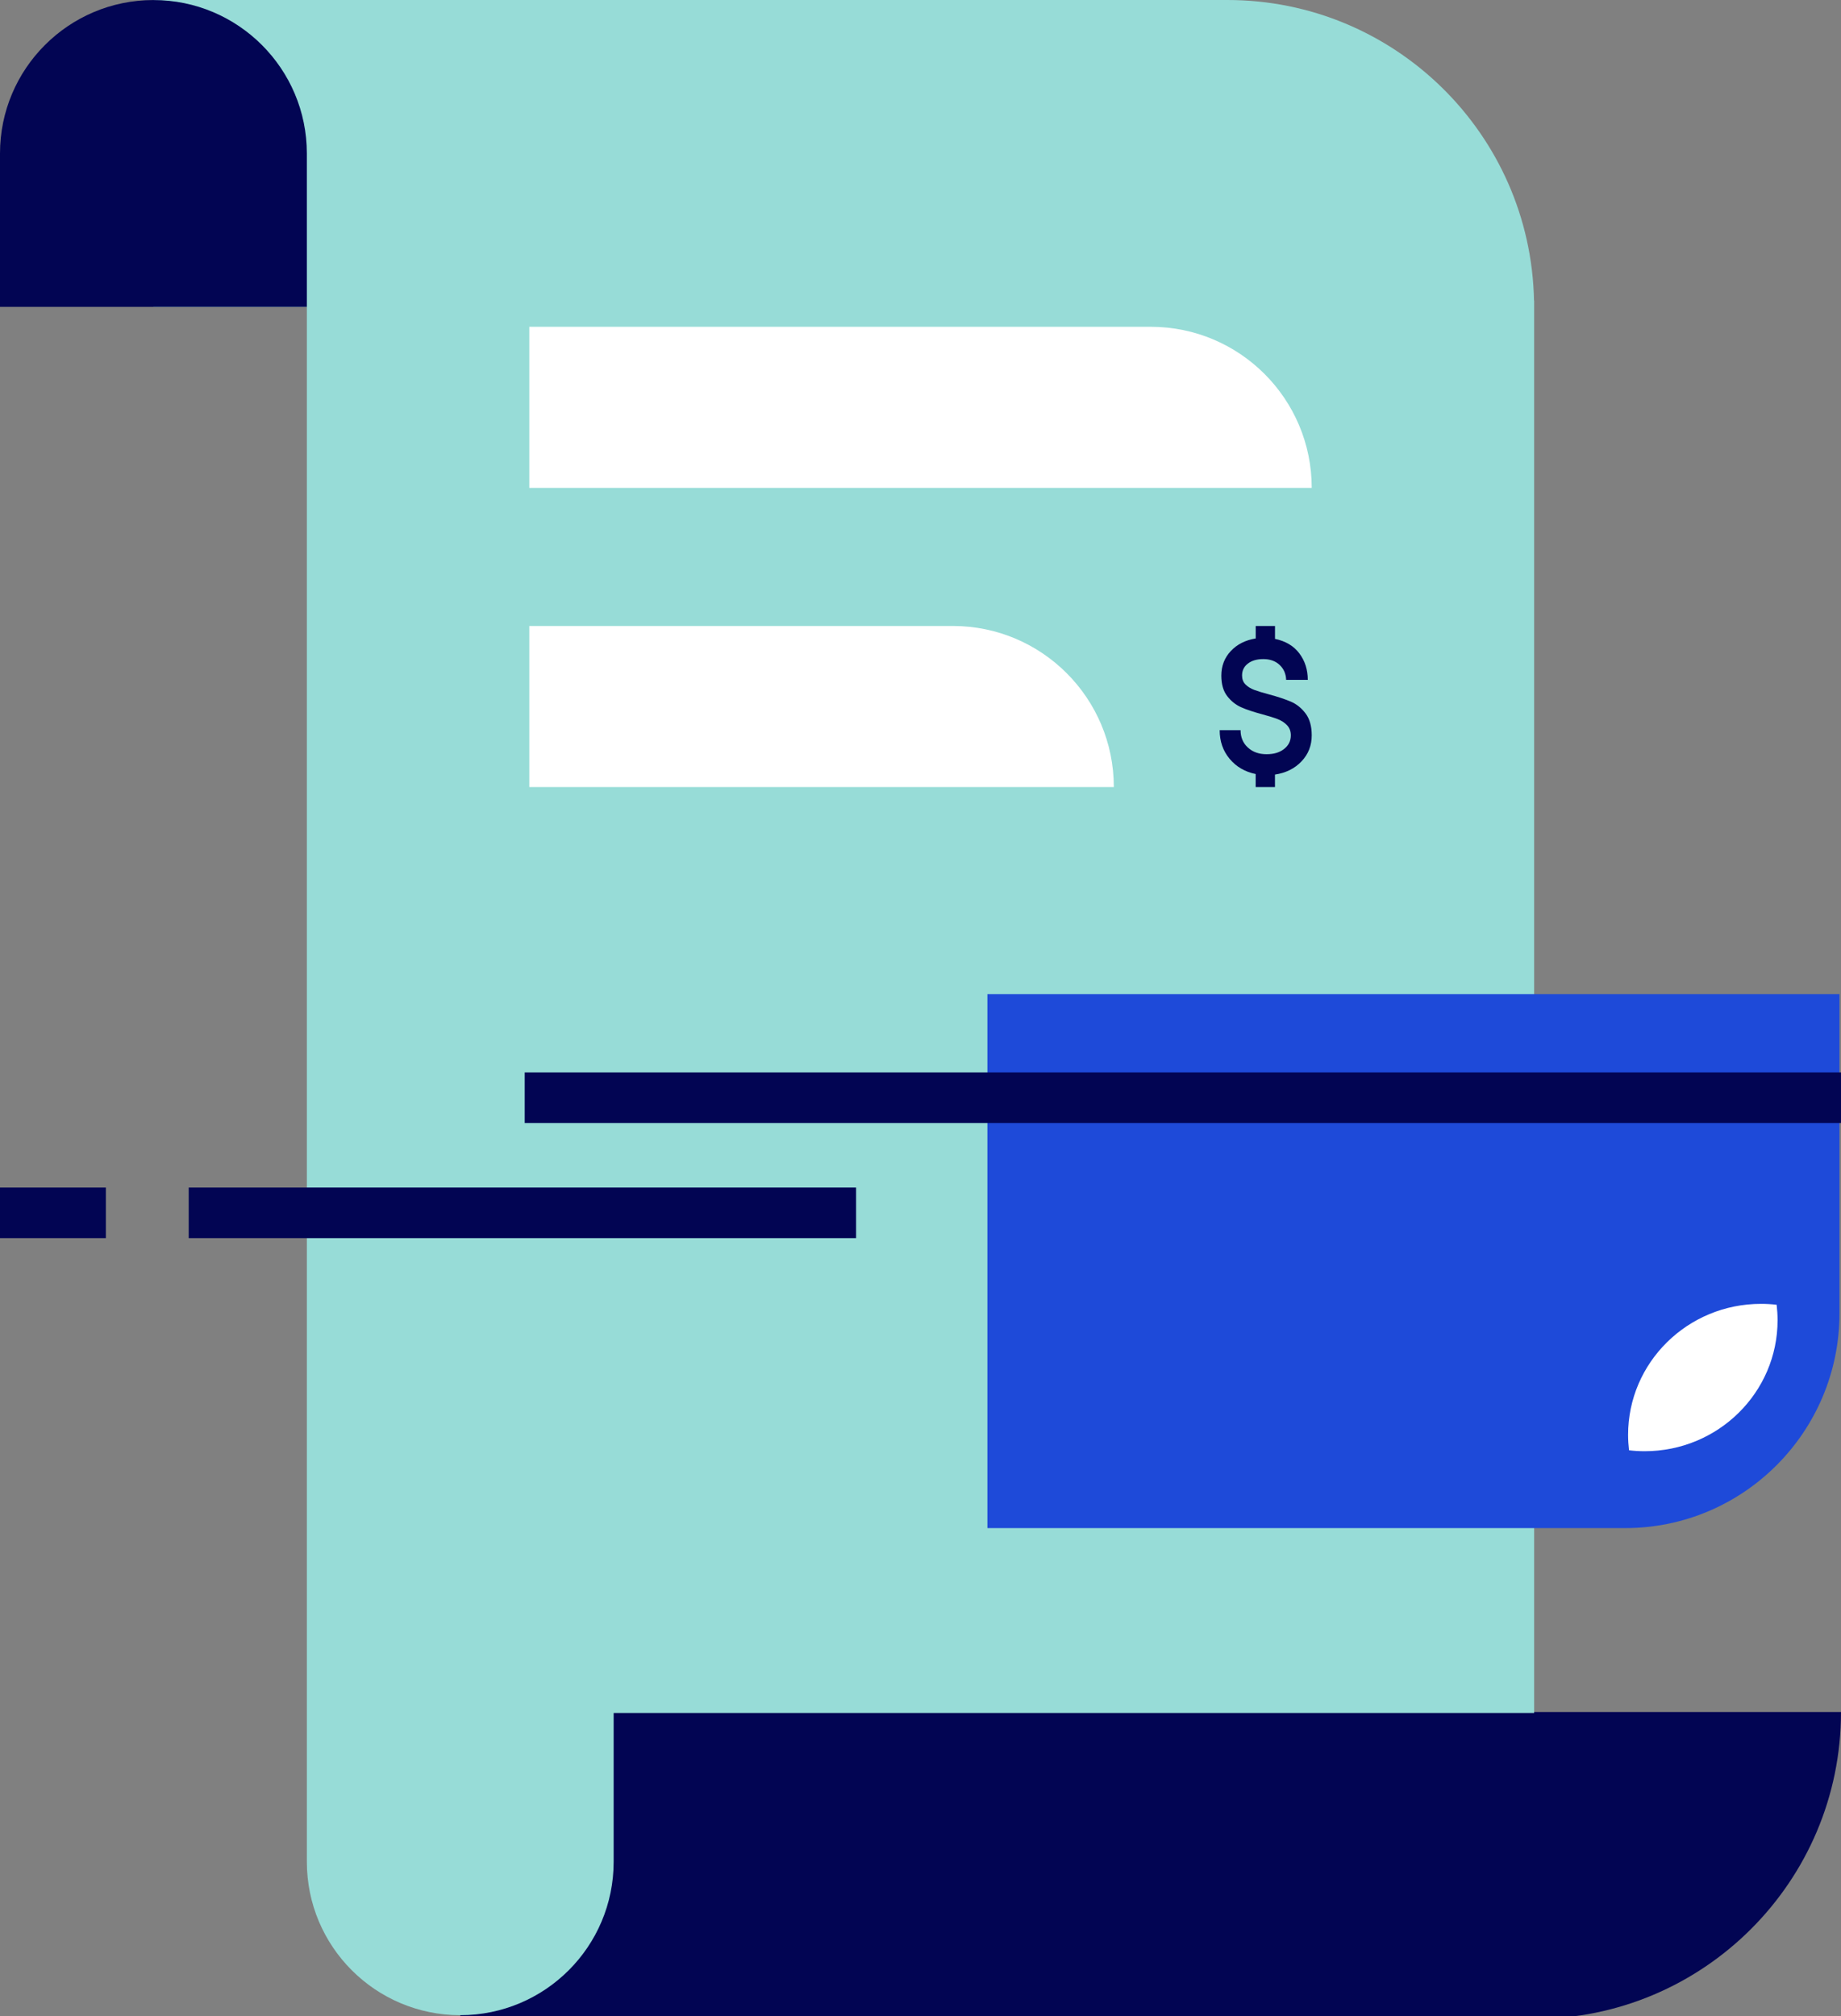 <svg width="211" height="231" viewBox="0 0 211 231" fill="none" xmlns="http://www.w3.org/2000/svg">
<rect x="0" y="0" width="211" height="231" fill="#808080" stroke="none"/>
<g clip-path="url(#clip0_4937_1211)">
<path d="M175.832 231.334L52.75 231.334V196.172L211 196.172C211 215.575 195.244 231.334 175.832 231.334Z" fill="#020553"/>
<path d="M35.169 35.162V213.332C35.169 223.042 43.039 230.91 52.751 230.91C62.462 230.91 70.332 223.042 70.332 213.332V196.281H175.832V35.162V34.439H175.816C175.431 15.352 159.849 0 140.669 0H17.582V35.162H35.164H35.169Z" fill="#97DCD7"/>
<path d="M35.168 35.163L-0 35.163V17.584C-0 7.88 7.88 0.006 17.581 0.006C27.287 0.001 35.168 7.88 35.168 17.584V35.163Z" fill="#020553"/>
<path d="M146.13 73.207C147.339 73.456 148.272 74.009 148.918 74.867C149.564 75.725 149.887 76.74 149.887 77.902H147.408C147.381 77.201 147.132 76.634 146.656 76.186C146.181 75.743 145.558 75.522 144.787 75.522C144.058 75.522 143.467 75.693 143.024 76.034C142.577 76.375 142.355 76.832 142.355 77.399C142.355 77.824 142.484 78.165 142.747 78.428C143.01 78.691 143.343 78.898 143.749 79.051C144.155 79.203 144.713 79.374 145.429 79.563C146.462 79.839 147.302 80.121 147.958 80.402C148.613 80.688 149.171 81.135 149.638 81.758C150.104 82.376 150.339 83.211 150.339 84.258C150.339 85.425 149.951 86.417 149.171 87.238C148.396 88.059 147.381 88.566 146.126 88.755V90.185H143.915V88.691C142.692 88.442 141.695 87.865 140.934 86.956C140.172 86.048 139.789 84.95 139.789 83.668H142.184C142.184 84.484 142.461 85.144 143.02 85.656C143.578 86.168 144.289 86.421 145.156 86.421C146.024 86.421 146.652 86.223 147.169 85.822C147.685 85.42 147.944 84.899 147.944 84.258C147.944 83.792 147.801 83.409 147.519 83.109C147.238 82.81 146.882 82.579 146.458 82.408C146.033 82.242 145.438 82.058 144.681 81.85C143.689 81.587 142.881 81.32 142.258 81.043C141.63 80.766 141.095 80.338 140.647 79.756C140.2 79.175 139.978 78.396 139.978 77.418C139.978 76.311 140.338 75.374 141.063 74.6C141.787 73.829 142.738 73.35 143.92 73.156V71.726H146.13V73.197V73.207Z" fill="#020553"/>
<path d="M113.168 113.918H210.827V150.477C210.827 164.063 199.82 175.096 186.265 175.096H113.168V113.918Z" fill="#1E4AD9"/>
<path d="M213.639 122.884H60.137V128.685H213.639V122.884Z" fill="#020553"/>
<path d="M98.116 136.068H21.629V141.87H98.116V136.068Z" fill="#020553"/>
<path d="M0 136.068H12.133V141.87H0V136.068Z" fill="#020553"/>
<path d="M186.598 164.415C186.598 165.014 186.639 165.601 186.704 166.182C187.294 166.252 187.889 166.287 188.497 166.287C196.907 166.287 203.731 159.568 203.731 151.273C203.731 150.675 203.69 150.087 203.625 149.506C203.035 149.436 202.439 149.402 201.832 149.402C193.421 149.402 186.598 156.121 186.598 164.415Z" fill="white"/>
<path d="M60.664 37.445H131.88C142.075 37.445 150.339 45.71 150.339 55.904H60.664V37.445Z" fill="white"/>
<path d="M60.664 71.726H109.198C119.392 71.726 127.657 79.99 127.657 90.185H60.664V71.726Z" fill="white"/>
</g>
<defs>
<clipPath id="clip0_4937_1211">
<rect width="211" height="231" fill="white"/>
</clipPath>
</defs>
</svg>
